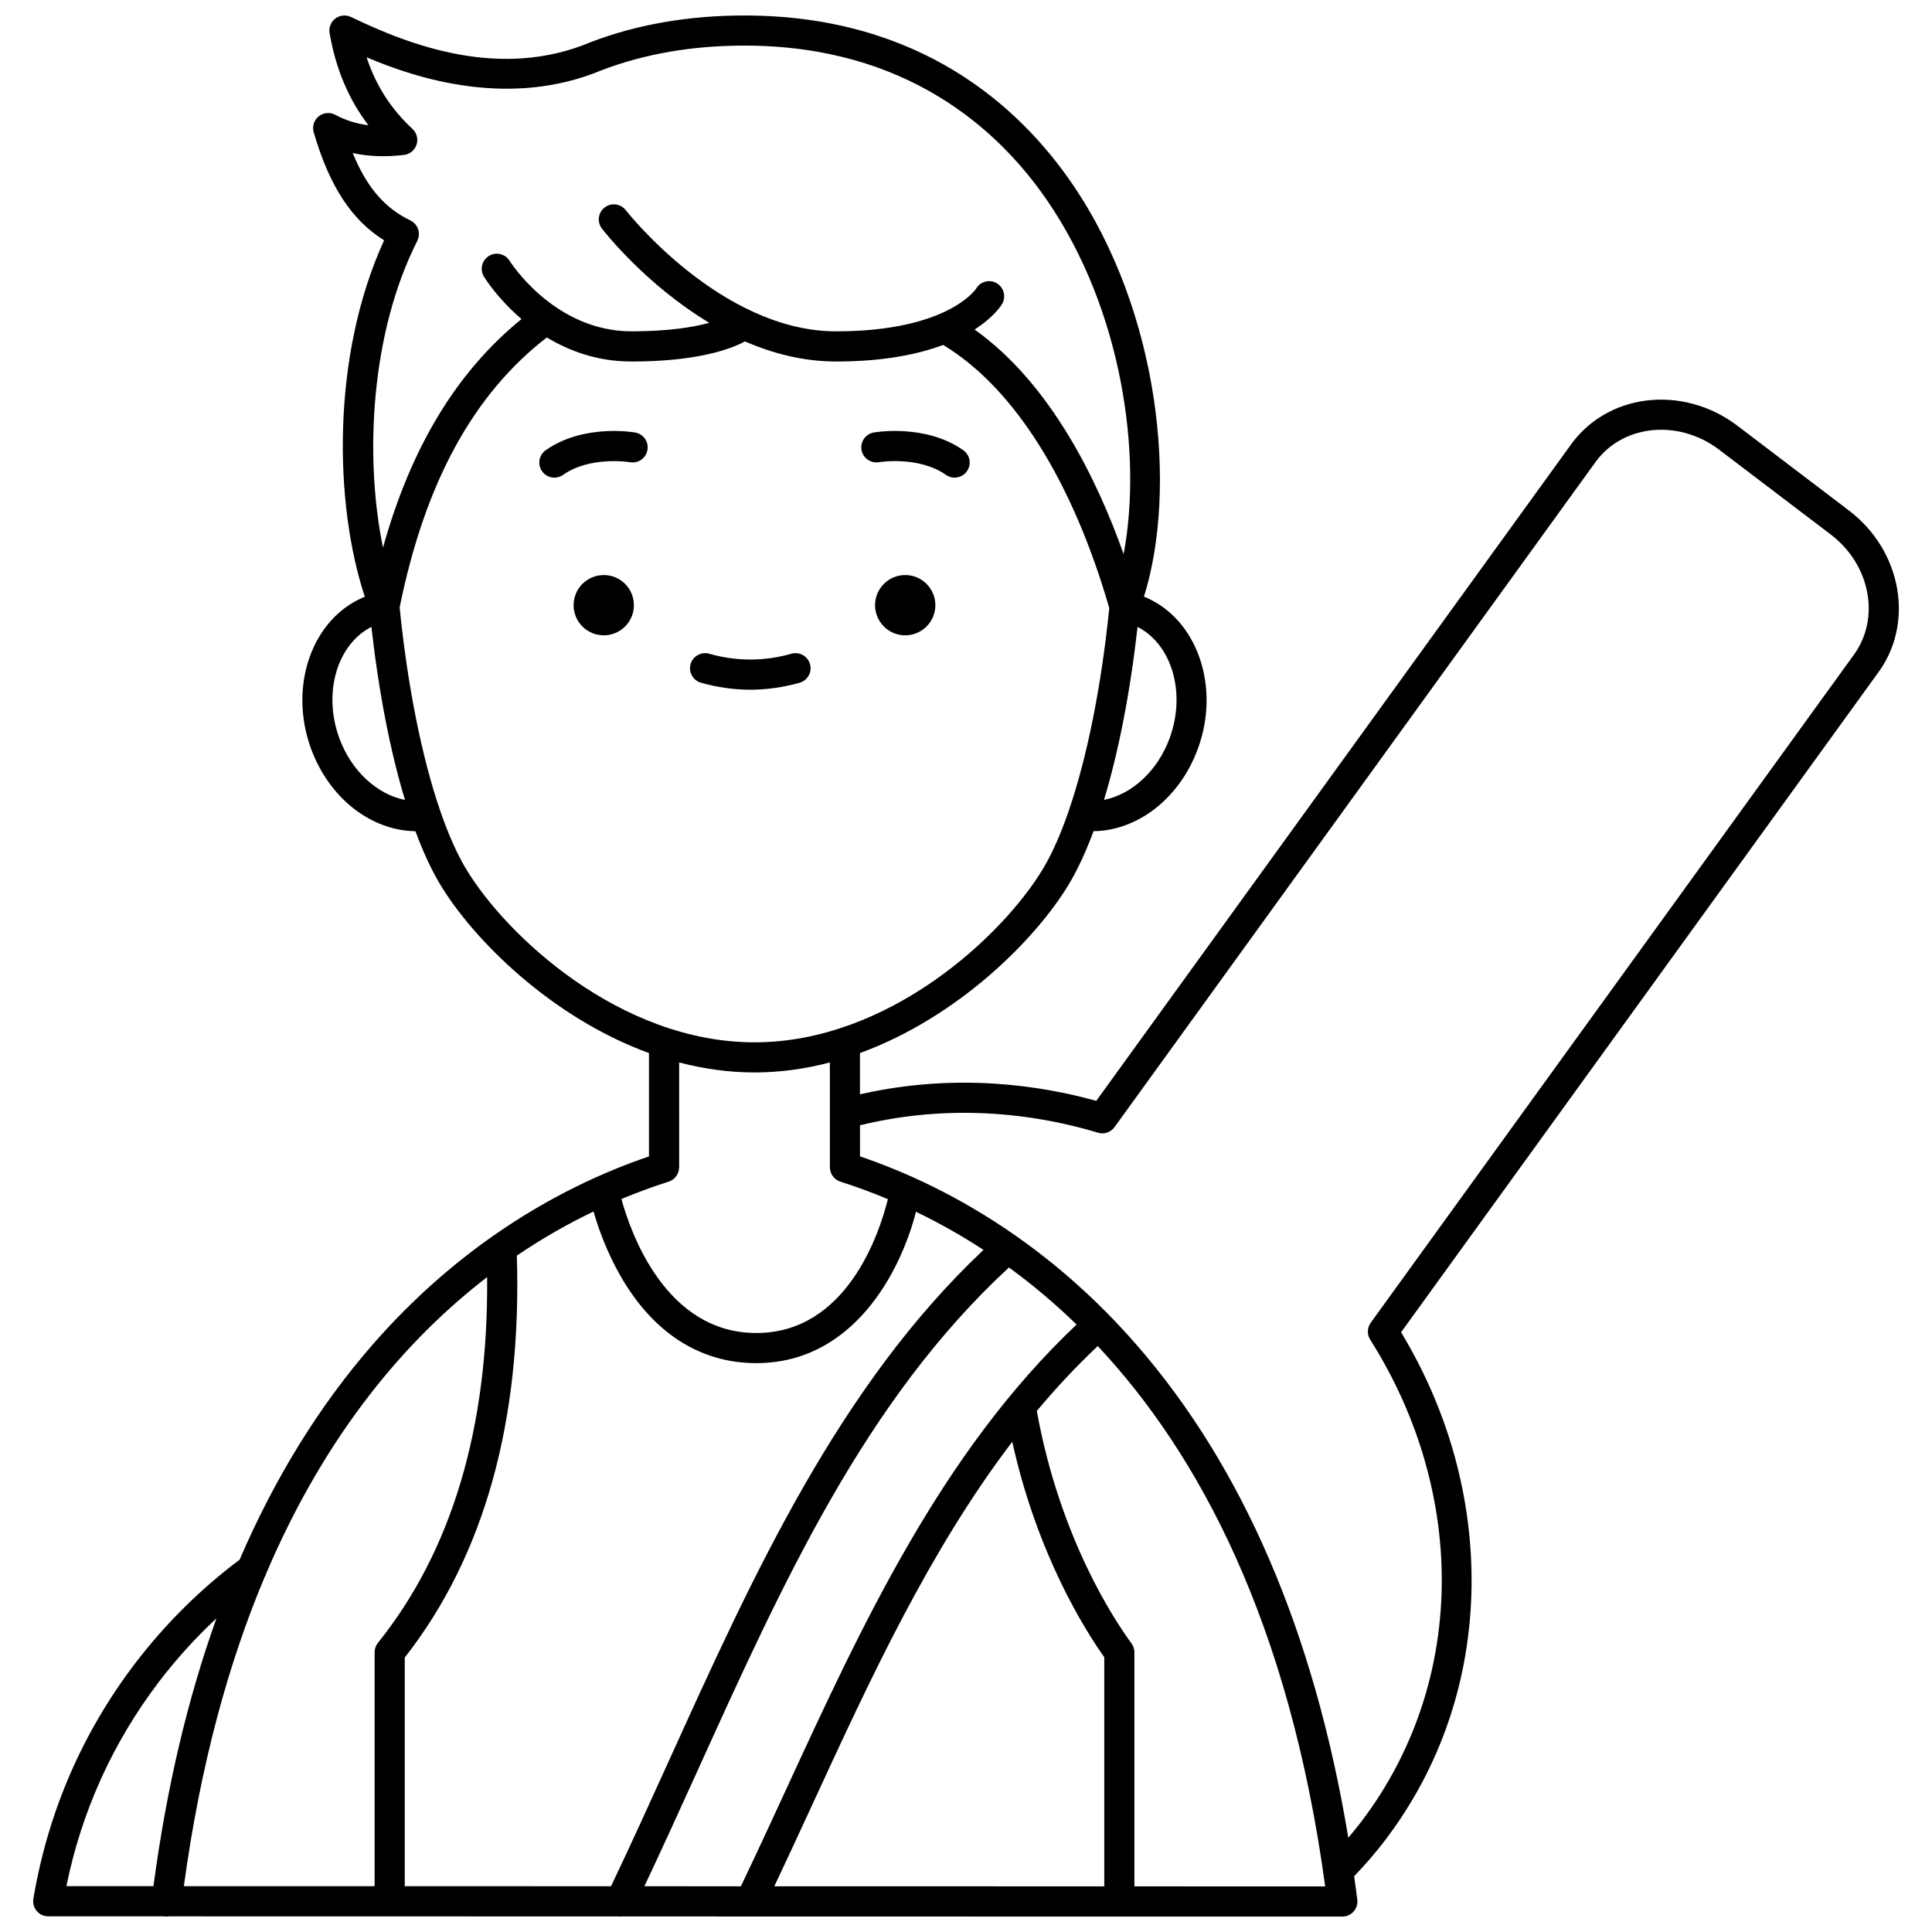 <?xml version="1.0" encoding="UTF-8"?>
<!-- Uploaded to: ICON Repo, www.svgrepo.com, Generator: ICON Repo Mixer Tools -->
<svg width="800px" height="800px" version="1.1" viewBox="144 144 512 512" xmlns="http://www.w3.org/2000/svg">
 <defs>
  <clipPath id="a">
   <path d="m152 148.09h496v503.81h-496z"/>
  </clipPath>
 </defs>
 <path d="m391.88 304.38c0 4.414-3.578 7.988-7.992 7.988-4.41 0-7.988-3.574-7.988-7.988 0-4.41 3.578-7.988 7.988-7.988 4.414 0 7.992 3.578 7.992 7.988"/>
 <path d="m376.93 266.49c0.105-0.02 10.535-1.727 17.75 3.359 0.699 0.492 1.5 0.73 2.297 0.73 1.254 0 2.492-0.59 3.269-1.695 1.27-1.805 0.84-4.297-0.965-5.566-9.969-7.023-23.172-4.797-23.73-4.699-2.168 0.383-3.613 2.445-3.238 4.617 0.379 2.168 2.445 3.621 4.617 3.254z"/>
 <path d="m311.99 304.38c0 4.414-3.578 7.988-7.988 7.988-4.414 0-7.992-3.574-7.992-7.988 0-4.41 3.578-7.988 7.992-7.988 4.41 0 7.988 3.578 7.988 7.988"/>
 <path d="m312.34 258.62c-0.559-0.102-13.766-2.324-23.727 4.699-1.805 1.27-2.234 3.762-0.965 5.566 0.777 1.102 2.012 1.695 3.269 1.695 0.793 0 1.598-0.234 2.297-0.73 7.188-5.062 17.57-3.391 17.75-3.359 2.176 0.387 4.238-1.074 4.617-3.242 0.383-2.176-1.066-4.25-3.242-4.629z"/>
 <path d="m358.66 320c-0.602-2.121-2.805-3.356-4.93-2.754-7.246 2.051-14.543 2.051-21.789 0-2.117-0.602-4.328 0.633-4.93 2.754s0.633 4.328 2.754 4.93c4.332 1.227 8.727 1.848 13.07 1.848s8.742-0.621 13.07-1.848c2.121-0.598 3.356-2.809 2.754-4.93z"/>
 <g clip-path="url(#a)">
  <path d="m634.02 279.31-29.59-22.484c-7.035-5.375-15.938-7.793-24.422-6.644-7.824 1.062-14.676 4.996-19.344 11.156l-126.14 174.4c-20.844-5.777-42.328-6.359-62.621-1.73v-10.938c26.113-9.535 46.695-30.297 55.355-44.73 2.324-3.875 4.516-8.613 6.535-14.066 11.77-0.168 22.836-8.734 27.652-21.84 6.109-16.621-0.301-34.676-14.285-40.32 8.859-28.227 4.422-75.215-19.043-109.46-13.93-20.324-40.301-44.551-86.863-44.551-14.727 0-28.375 2.359-40.57 7.012-0.02 0.008-0.039 0.023-0.059 0.031-0.023 0.008-0.047 0.012-0.066 0.02-23.785 10.02-47.656 0.992-63.543-6.668-1.348-0.648-2.945-0.492-4.141 0.41-1.195 0.902-1.785 2.394-1.531 3.871 1.641 9.457 5.027 17.516 10.289 24.41-3.176-0.395-6.059-1.312-8.781-2.769-1.418-0.762-3.152-0.59-4.402 0.422s-1.77 2.676-1.316 4.223c4.144 14.191 9.984 23.199 18.656 28.625-14.016 30.574-13.25 69.844-5.109 94.449-13.957 5.664-20.348 23.699-14.242 40.301 4.816 13.105 15.883 21.672 27.652 21.84 2.019 5.453 4.211 10.188 6.535 14.066 8.66 14.434 29.242 35.195 55.355 44.73l0.004 27.387c-11.711 3.969-26.223 10.48-41.359 21.094-0.039 0.027-0.078 0.055-0.117 0.082-10.469 7.356-21.23 16.668-31.566 28.477-14.211 16.242-26.039 35.367-35.449 57.223-10.402 7.801-19.73 17.047-27.73 27.527-13.957 18.367-23.004 39.273-26.891 62.137-0.008 0.035-0.012 0.074-0.02 0.113-0.004 0.02-0.008 0.039-0.012 0.059-0.008 0.051-0.004 0.098-0.012 0.145-0.023 0.176-0.055 0.348-0.055 0.531 0 0.035 0.012 0.07 0.012 0.109 0 0.043 0.012 0.082 0.012 0.125 0.121 2.094 1.844 3.762 3.969 3.762l30.766 0.008c0.043 0.008 0.082 0.023 0.129 0.027 0.168 0.02 0.336 0.031 0.5 0.031 0.219 0 0.438-0.023 0.648-0.059l119.28 0.023c0.113 0.012 0.23 0.039 0.344 0.039 0.184 0 0.363-0.012 0.543-0.039l33.578 0.008c0.094 0.008 0.188 0.031 0.281 0.031 0.152 0 0.301-0.016 0.449-0.031l156.45 0.031c1.145 0 2.234-0.492 2.992-1.352 0.758-0.859 1.113-2.004 0.969-3.141-0.262-2.086-0.539-4.156-0.824-6.211 2.949-3.062 5.727-6.281 8.25-9.609 14.691-19.324 22.598-42.66 22.855-67.477 0.242-23.293-6.207-46.422-18.676-67.062l126.16-174.44c9.984-13.168 6.648-32.594-7.441-43.309zm-180.07 60.363c-3.188 8.664-10.035 14.867-17.379 16.301 3.871-12.777 6.934-28.445 8.895-45.84 9.094 4.648 12.91 17.496 8.484 29.539zm-199.36-131.85c0.008-0.012 0.008-0.023 0.016-0.035 0.008-0.016 0.016-0.027 0.023-0.043 0.051-0.105 0.074-0.215 0.117-0.324 0.051-0.133 0.109-0.262 0.145-0.398 0.031-0.125 0.043-0.25 0.062-0.379 0.02-0.133 0.051-0.262 0.059-0.395 0.008-0.129-0.008-0.258-0.012-0.387s-0.004-0.258-0.02-0.383c-0.02-0.129-0.055-0.25-0.082-0.375-0.031-0.125-0.051-0.25-0.094-0.371-0.039-0.117-0.098-0.23-0.152-0.344-0.055-0.117-0.098-0.238-0.164-0.352-0.062-0.109-0.141-0.207-0.211-0.309-0.074-0.109-0.145-0.219-0.23-0.32-0.082-0.098-0.184-0.18-0.273-0.266-0.098-0.094-0.188-0.191-0.293-0.273-0.102-0.078-0.219-0.141-0.332-0.211-0.105-0.066-0.199-0.145-0.312-0.203-0.016-0.008-0.027-0.012-0.043-0.016-0.012-0.008-0.023-0.016-0.035-0.02-6.789-3.262-11.574-8.773-15.285-17.863 4.168 0.918 8.668 1.082 13.582 0.504 1.547-0.184 2.848-1.246 3.332-2.727 0.48-1.48 0.062-3.109-1.082-4.168-5.695-5.277-9.711-11.539-12.164-18.988 13.664 5.824 38.164 13.543 62.395 3.402h0.004c11.285-4.312 23.977-6.496 37.723-6.496 43.082 0 67.43 22.336 80.27 41.078 19.77 28.855 25.246 67.148 20.238 93.691-7.012-19.781-19.379-45.207-39.5-59.527 5.234-3.359 7.141-6.5 7.301-6.781 1.102-1.91 0.469-4.387-1.441-5.492-1.91-1.102-4.336-0.48-5.434 1.43-0.07 0.113-7.508 11.328-37.121 11.328-30.5 0-55.492-31.785-55.738-32.105-1.348-1.742-3.856-2.066-5.602-0.719-1.746 1.348-2.066 3.859-0.719 5.602 0.707 0.914 11.691 14.902 28.453 24.969-4.258 1.16-10.855 2.25-20.617 2.25-20.52 0-32.18-18.48-32.289-18.656-1.148-1.883-3.606-2.477-5.492-1.324-1.883 1.152-2.477 3.609-1.324 5.492 0.273 0.449 3.648 5.844 9.953 11.234-17.156 13.953-29.25 33.891-36.707 60.57-4.965-24.113-3.238-56.992 9.098-81.301zm-20.648 131.85c-4.43-12.043-0.609-24.891 8.484-29.543 1.961 17.398 5.027 33.07 8.898 45.852-7.352-1.422-14.195-7.641-17.383-16.309zm33.539 34.555c-2.402-4.008-4.676-9.156-6.766-15.203-0.031-0.109-0.07-0.211-0.109-0.316-4.801-14.027-8.602-32.863-10.699-53.73 6.695-33.012 19.469-56.449 39.008-71.555 5.949 3.602 13.438 6.379 22.43 6.379 17.445 0 26.27-3.277 30.078-5.328 7.363 3.203 15.504 5.328 24.145 5.328 12.582 0 21.754-1.914 28.375-4.387 18.656 11.227 34.23 35.871 44.023 69.73-2.102 20.805-5.894 39.574-10.684 53.566-0.039 0.105-0.078 0.207-0.109 0.316-2.086 6.047-4.359 11.195-6.766 15.203-10.672 17.781-40.863 45.996-76.465 45.996-35.594-0.008-65.789-28.219-76.461-46zm76.469 53.984c6.875 0 13.559-0.973 19.973-2.652v13.453c-0.004 0.145-0.012 0.285 0 0.434v13.898h0.02c0 1.691 1.066 3.266 2.766 3.809 3.941 1.25 8.164 2.777 12.59 4.629-2.246 9.035-10.867 35.477-34.871 35.477-23.945 0-33.25-26.402-35.746-35.512 4.398-1.836 8.598-3.352 12.516-4.598 1.699-0.539 2.766-2.113 2.766-3.809h0.02l-0.004-27.785c6.414 1.684 13.094 2.656 19.973 2.656zm85.355 66.809c-35.781 33.816-56.848 79.516-77.23 123.75-4.012 8.711-7.828 16.973-11.734 25.113l-25.57-0.004c4.781-10.137 9.449-20.406 13.98-30.398 22.953-50.641 44.668-98.52 82.633-133.59 5.965 4.344 11.984 9.352 17.922 15.125zm7.336 148.88-87.445-0.016c3.359-7.074 6.672-14.258 10.137-21.773 15.293-33.188 30.98-67.211 52.926-96.027 6.621 29.938 19.348 50.012 24.383 57.09zm-115.17-33.723c-5.027 11.09-10.219 22.523-15.543 33.695l-54.664-0.012v-60.602c21.078-26.895 31.062-62.719 29.703-106.51 6.961-4.719 13.805-8.562 20.32-11.691 1.227 4.254 3.488 10.746 7.266 17.281 8.656 14.984 21.059 22.902 35.863 22.902 25.574 0 38.176-23.941 42.332-40.109 5.758 2.773 11.766 6.106 17.887 10.102-38.387 36.156-61.141 86.352-83.164 134.95zm-48.375-127.73c0.352 39.949-9.367 72.531-28.941 96.926-0.57 0.711-0.879 1.594-0.879 2.5v61.992l-50.551-0.012c4.41-32.43 11.93-59.402 21.371-81.832 0.234-0.367 0.398-0.762 0.504-1.176 16.023-37.512 37.422-62.184 58.496-78.398zm-86.977 107.25c4.629-6.066 9.734-11.684 15.25-16.832-7.668 21.375-13.246 45.074-16.703 70.988l-23.074-0.004c4.047-19.836 12.281-38.035 24.527-54.152zm258.51 54.207v-62.023c0-0.852-0.273-1.684-0.777-2.367-4.398-5.977-19.008-27.852-25.086-61.602 5.035-6.023 10.402-11.773 16.145-17.191 26.602 28.355 50.738 72.977 60.277 143.2zm190.42-326.05-127.79 176.68c-0.957 1.32-1.012 3.094-0.141 4.473 26.121 41.363 25.195 91.508-2.363 127.75-1.098 1.445-2.254 2.863-3.441 4.262-9.02-54.438-27.941-98.426-56.367-130.91-10.324-11.805-21.078-21.109-31.539-28.465-0.031-0.023-0.066-0.047-0.102-0.07-15.152-10.633-29.68-17.148-41.398-21.121v-8.238c20.355-4.988 42.086-4.328 63.066 1.965 1.629 0.492 3.387-0.105 4.387-1.484l127.73-176.61c3.324-4.383 8.297-7.219 14-7.992 6.391-0.867 13.137 0.984 18.508 5.086l29.598 22.488c10.582 8.051 13.23 22.457 5.848 32.188z"/>
 </g>
</svg>